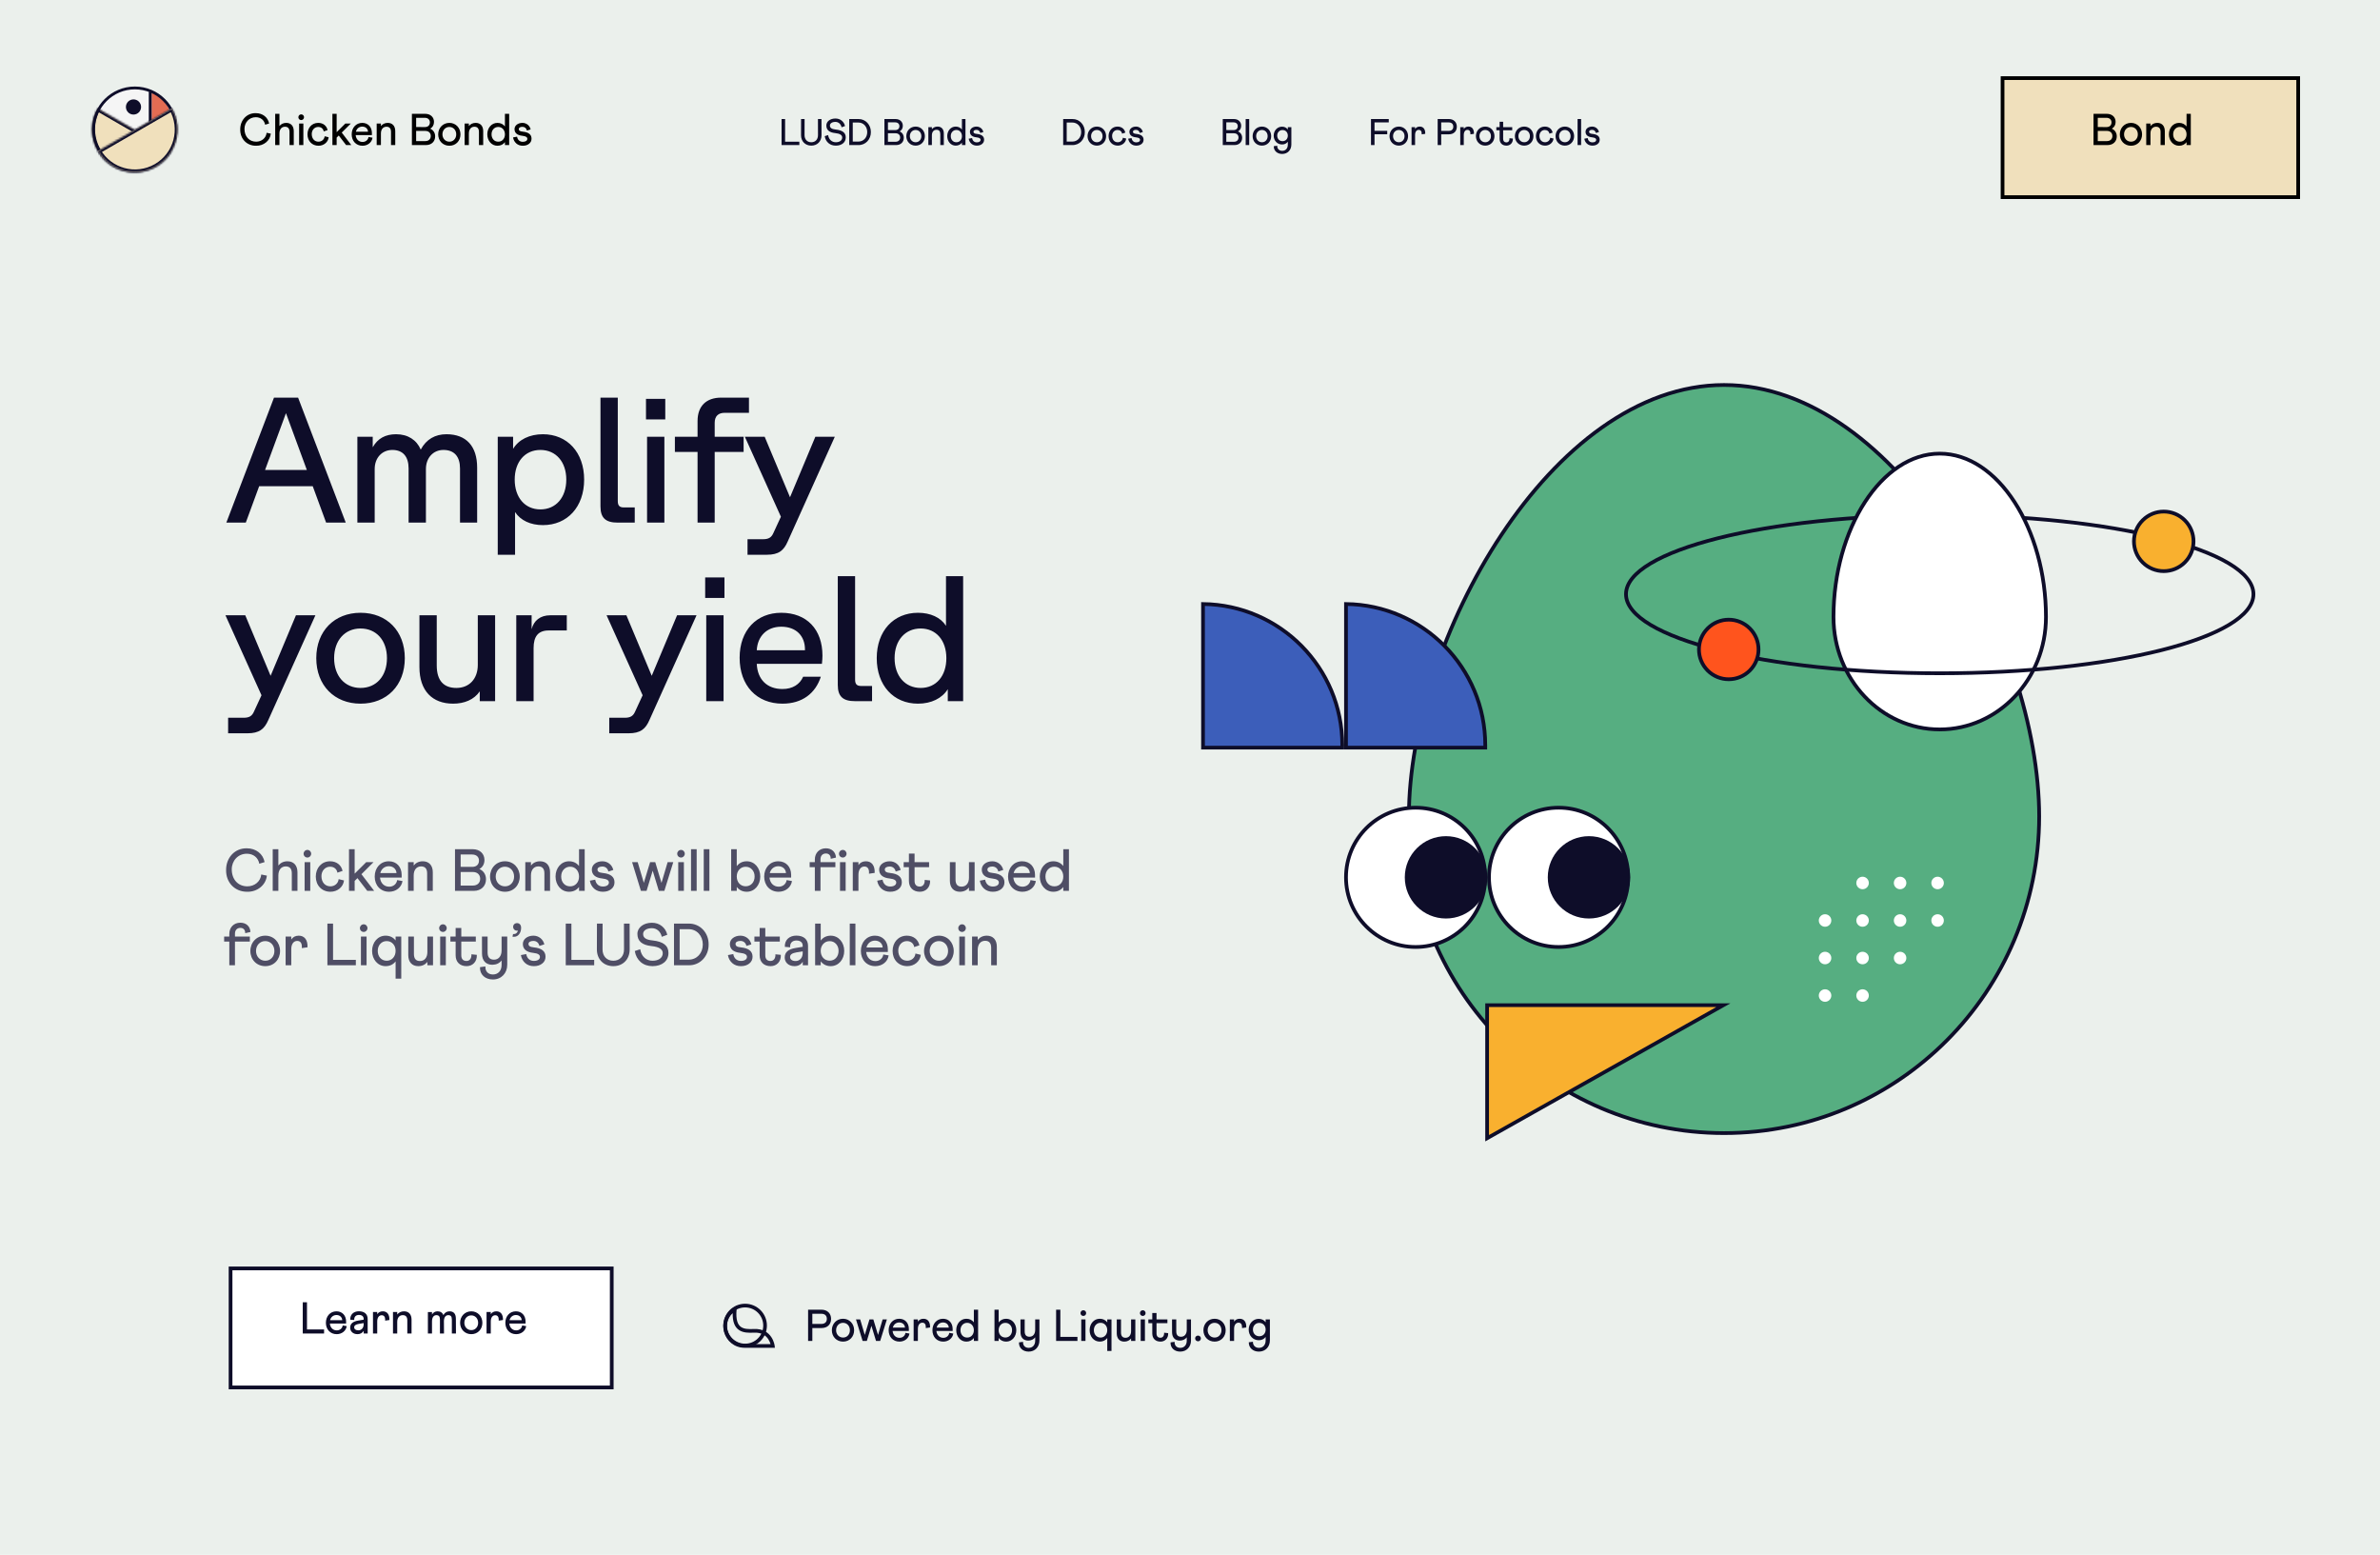 <svg width="1280" height="836" viewBox="0 0 1280 836" fill="none" xmlns="http://www.w3.org/2000/svg">
<g clip-path="url(#clip0_1603_1507)">
<rect width="1280" height="836" fill="#EBF0EC"/>
<path d="M420.34 78H429.9V76.18H422.24V64H420.34V78ZM430.805 72.7C430.805 75.94 433.025 78.3 436.325 78.3C439.625 78.3 441.825 75.94 441.825 72.7L441.805 64H439.905L439.925 72.68C439.925 74.98 438.505 76.48 436.325 76.48C434.145 76.48 432.705 74.98 432.705 72.68L432.725 64H430.825L430.805 72.7ZM443.544 73.22C443.804 74.78 444.484 76.02 445.544 76.94C446.604 77.84 447.944 78.3 449.524 78.3C452.744 78.3 454.864 76.52 454.864 73.88C454.864 71.38 453.104 70.04 449.524 69.66C447.284 69.44 446.344 68.76 446.344 67.48C446.344 66.34 447.544 65.54 449.284 65.54C450.944 65.54 452.224 66.68 452.624 68.44L454.464 67.76C454.184 66.54 453.564 65.56 452.624 64.82C451.684 64.08 450.584 63.72 449.284 63.72C446.504 63.72 444.424 65.3 444.424 67.46C444.424 69.88 445.984 71.22 449.204 71.56C451.764 71.82 452.944 72.64 452.944 73.94C452.944 75.46 451.624 76.48 449.524 76.48C447.344 76.48 445.764 75.02 445.364 72.62L443.544 73.22ZM456.727 78H461.667C465.527 78.08 468.427 74.88 468.367 71.02C468.427 67.14 465.527 63.94 461.667 64H456.727V78ZM458.627 76.12V65.88H461.647C464.407 65.88 466.407 68.08 466.407 71.02C466.407 73.96 464.407 76.12 461.647 76.12H458.627ZM475.653 78H481.953C484.493 78 486.072 76.34 486.072 74.1C486.072 72.52 485.233 71.24 483.853 70.66C484.953 70.04 485.553 68.96 485.553 67.62C485.553 65.58 484.073 64 481.593 64H475.653V78ZM477.553 69.92V65.78H481.393C482.853 65.78 483.713 66.62 483.713 67.82C483.713 69.1 482.893 69.94 481.453 69.94L477.553 69.92ZM477.553 76.22V71.66H481.673C483.193 71.66 484.113 72.6 484.113 73.94C484.113 75.28 483.193 76.22 481.653 76.22H477.553ZM492.453 68.06C489.513 68.06 487.433 70.34 487.433 73.2C487.433 76.08 489.513 78.3 492.453 78.3C495.373 78.3 497.413 76.08 497.413 73.2C497.413 70.34 495.353 68.06 492.453 68.06ZM492.433 76.48C490.653 76.48 489.333 75.06 489.333 73.2C489.333 71.3 490.653 69.88 492.433 69.88C494.233 69.88 495.513 71.3 495.513 73.2C495.513 74.14 495.213 74.94 494.633 75.56C494.053 76.18 493.333 76.48 492.433 76.48ZM499.282 78H501.182V72.8C501.182 70.94 502.142 69.78 503.662 69.78C505.022 69.78 505.702 70.56 505.702 72.14V78H507.602V71.76C507.602 69.46 506.342 68.06 504.242 68.06C502.902 68.06 501.882 68.6 501.182 69.48V68.36H499.282V78ZM513.985 68.06C511.345 68.06 509.445 70.32 509.445 73.18C509.445 76.04 511.345 78.3 513.985 78.3C515.445 78.3 516.565 77.72 517.345 76.7V78H519.245V64H517.345V69.66C516.565 68.64 515.425 68.06 513.985 68.06ZM514.365 76.48C513.465 76.48 512.745 76.18 512.185 75.56C511.625 74.94 511.345 74.14 511.345 73.18C511.345 72.22 511.625 71.44 512.185 70.82C512.765 70.2 513.485 69.88 514.365 69.88C516.105 69.88 517.345 71.3 517.345 73.18C517.345 74.14 517.065 74.94 516.505 75.56C515.945 76.18 515.225 76.48 514.365 76.48ZM520.985 74.58C521.165 75.68 521.665 76.58 522.445 77.28C523.225 77.96 524.205 78.3 525.345 78.3C526.505 78.3 527.445 78 528.165 77.42C528.905 76.84 529.265 76.06 529.265 75.12C529.265 73.3 527.965 72.26 525.385 72C523.965 71.86 523.545 71.48 523.545 70.82C523.545 70.2 524.205 69.82 525.185 69.82C526.205 69.82 526.965 70.44 527.205 71.5L528.865 70.98C528.445 69.2 526.945 68.06 525.185 68.06C523.165 68.06 521.645 69.24 521.645 70.84C521.645 72.54 522.805 73.6 525.145 73.84C526.805 74.02 527.385 74.5 527.385 75.2C527.385 76 526.625 76.54 525.345 76.54C523.925 76.54 523.005 75.62 522.785 74.24L520.985 74.58Z" fill="#0E0D29"/>
<path d="M737.34 78H739.24V72.18H746.08V70.34H739.24V65.82H746.9V64H737.34V78ZM752.325 68.06C749.385 68.06 747.305 70.34 747.305 73.2C747.305 76.08 749.385 78.3 752.325 78.3C755.245 78.3 757.285 76.08 757.285 73.2C757.285 70.34 755.225 68.06 752.325 68.06ZM752.305 76.48C750.525 76.48 749.205 75.06 749.205 73.2C749.205 71.3 750.525 69.88 752.305 69.88C754.105 69.88 755.385 71.3 755.385 73.2C755.385 74.14 755.085 74.94 754.505 75.56C753.925 76.18 753.205 76.48 752.305 76.48ZM759.153 78H761.053V72.6C761.053 70.84 761.853 69.82 763.053 69.82C764.033 69.82 764.613 70.48 764.613 71.76C764.613 71.98 764.613 72.14 764.593 72.24L766.513 71.96C766.613 69.4 765.433 68.06 763.573 68.06C762.473 68.06 761.633 68.48 761.053 69.34V68.36H759.153V78ZM773.199 78H775.099V72.22H779.199C781.899 72.22 783.499 70.56 783.499 68.1C783.499 65.74 781.879 64 779.199 64H773.199V78ZM775.099 70.38V65.82H779.119C780.719 65.82 781.599 66.68 781.599 68.1C781.599 69.52 780.719 70.38 779.119 70.38H775.099ZM785.345 78H787.245V72.6C787.245 70.84 788.045 69.82 789.245 69.82C790.225 69.82 790.805 70.48 790.805 71.76C790.805 71.98 790.805 72.14 790.785 72.24L792.705 71.96C792.805 69.4 791.625 68.06 789.765 68.06C788.665 68.06 787.825 68.48 787.245 69.34V68.36H785.345V78ZM798.789 68.06C795.849 68.06 793.769 70.34 793.769 73.2C793.769 76.08 795.849 78.3 798.789 78.3C801.709 78.3 803.749 76.08 803.749 73.2C803.749 70.34 801.689 68.06 798.789 68.06ZM798.769 76.48C796.989 76.48 795.669 75.06 795.669 73.2C795.669 71.3 796.989 69.88 798.769 69.88C800.569 69.88 801.849 71.3 801.849 73.2C801.849 74.14 801.549 74.94 800.969 75.56C800.389 76.18 799.669 76.48 798.769 76.48ZM804.758 70.04H806.518V74.64C806.518 76.9 807.918 78.3 810.218 78.3C812.218 78.3 813.758 76.8 813.638 74.5L811.818 74.32C811.898 75.68 811.258 76.56 810.158 76.56C809.058 76.56 808.418 75.9 808.418 74.68V70.04H813.298V68.36H808.418V65.48H806.518V68.36H804.758V70.04ZM819.746 68.06C816.806 68.06 814.726 70.34 814.726 73.2C814.726 76.08 816.806 78.3 819.746 78.3C822.666 78.3 824.706 76.08 824.706 73.2C824.706 70.34 822.646 68.06 819.746 68.06ZM819.726 76.48C817.946 76.48 816.626 75.06 816.626 73.2C816.626 71.3 817.946 69.88 819.726 69.88C821.526 69.88 822.806 71.3 822.806 73.2C822.806 74.14 822.506 74.94 821.926 75.56C821.346 76.18 820.626 76.48 819.726 76.48ZM830.835 68.06C827.975 68.06 826.035 70.28 826.035 73.2C826.035 76.14 828.035 78.3 830.975 78.3C833.335 78.3 835.275 76.7 835.515 74.5L833.715 74.06C833.575 75.5 832.395 76.48 830.935 76.48C829.155 76.48 827.935 75.1 827.935 73.04C827.935 71.3 829.135 69.88 830.835 69.88C832.175 69.88 833.115 70.68 833.295 71.88L835.035 71.3C834.615 69.32 833.015 68.06 830.835 68.06ZM841.621 68.06C838.681 68.06 836.601 70.34 836.601 73.2C836.601 76.08 838.681 78.3 841.621 78.3C844.541 78.3 846.581 76.08 846.581 73.2C846.581 70.34 844.521 68.06 841.621 68.06ZM841.601 76.48C839.821 76.48 838.501 75.06 838.501 73.2C838.501 71.3 839.821 69.88 841.601 69.88C843.401 69.88 844.681 71.3 844.681 73.2C844.681 74.14 844.381 74.94 843.801 75.56C843.221 76.18 842.501 76.48 841.601 76.48ZM848.45 78H850.35V64H848.45V78ZM852.067 74.58C852.247 75.68 852.747 76.58 853.527 77.28C854.307 77.96 855.287 78.3 856.427 78.3C857.587 78.3 858.527 78 859.247 77.42C859.987 76.84 860.347 76.06 860.347 75.12C860.347 73.3 859.047 72.26 856.467 72C855.047 71.86 854.627 71.48 854.627 70.82C854.627 70.2 855.287 69.82 856.267 69.82C857.287 69.82 858.047 70.44 858.287 71.5L859.947 70.98C859.527 69.2 858.027 68.06 856.267 68.06C854.247 68.06 852.727 69.24 852.727 70.84C852.727 72.54 853.887 73.6 856.227 73.84C857.887 74.02 858.467 74.5 858.467 75.2C858.467 76 857.707 76.54 856.427 76.54C855.007 76.54 854.087 75.62 853.867 74.24L852.067 74.58Z" fill="#0E0D29"/>
<path d="M571.791 78H576.731C580.591 78.08 583.491 74.88 583.431 71.02C583.491 67.14 580.591 63.94 576.731 64H571.791V78ZM573.691 76.12V65.88H576.711C579.471 65.88 581.471 68.08 581.471 71.02C581.471 73.96 579.471 76.12 576.711 76.12H573.691ZM589.92 68.06C586.98 68.06 584.9 70.34 584.9 73.2C584.9 76.08 586.98 78.3 589.92 78.3C592.84 78.3 594.88 76.08 594.88 73.2C594.88 70.34 592.82 68.06 589.92 68.06ZM589.9 76.48C588.12 76.48 586.8 75.06 586.8 73.2C586.8 71.3 588.12 69.88 589.9 69.88C591.7 69.88 592.98 71.3 592.98 73.2C592.98 74.14 592.68 74.94 592.1 75.56C591.52 76.18 590.8 76.48 589.9 76.48ZM601.009 68.06C598.149 68.06 596.209 70.28 596.209 73.2C596.209 76.14 598.209 78.3 601.149 78.3C603.509 78.3 605.449 76.7 605.689 74.5L603.889 74.06C603.749 75.5 602.569 76.48 601.109 76.48C599.329 76.48 598.109 75.1 598.109 73.04C598.109 71.3 599.309 69.88 601.009 69.88C602.349 69.88 603.289 70.68 603.469 71.88L605.209 71.3C604.789 69.32 603.189 68.06 601.009 68.06ZM606.753 74.58C606.933 75.68 607.433 76.58 608.213 77.28C608.993 77.96 609.973 78.3 611.113 78.3C612.273 78.3 613.213 78 613.933 77.42C614.673 76.84 615.033 76.06 615.033 75.12C615.033 73.3 613.733 72.26 611.153 72C609.733 71.86 609.313 71.48 609.313 70.82C609.313 70.2 609.973 69.82 610.953 69.82C611.973 69.82 612.733 70.44 612.973 71.5L614.633 70.98C614.213 69.2 612.713 68.06 610.953 68.06C608.933 68.06 607.413 69.24 607.413 70.84C607.413 72.54 608.573 73.6 610.913 73.84C612.573 74.02 613.153 74.5 613.153 75.2C613.153 76 612.393 76.54 611.113 76.54C609.693 76.54 608.773 75.62 608.553 74.24L606.753 74.58Z" fill="#0E0D29"/>
<path d="M657.623 78H663.923C666.463 78 668.043 76.34 668.043 74.1C668.043 72.52 667.203 71.24 665.823 70.66C666.923 70.04 667.523 68.96 667.523 67.62C667.523 65.58 666.043 64 663.563 64H657.623V78ZM659.523 69.92V65.78H663.363C664.823 65.78 665.683 66.62 665.683 67.82C665.683 69.1 664.863 69.94 663.423 69.94L659.523 69.92ZM659.523 76.22V71.66H663.643C665.163 71.66 666.083 72.6 666.083 73.94C666.083 75.28 665.163 76.22 663.623 76.22H659.523ZM669.944 78H671.844V64H669.944V78ZM678.701 68.06C675.761 68.06 673.681 70.34 673.681 73.2C673.681 76.08 675.761 78.3 678.701 78.3C681.621 78.3 683.661 76.08 683.661 73.2C683.661 70.34 681.601 68.06 678.701 68.06ZM678.681 76.48C676.901 76.48 675.581 75.06 675.581 73.2C675.581 71.3 676.901 69.88 678.681 69.88C680.481 69.88 681.761 71.3 681.761 73.2C681.761 74.14 681.461 74.94 680.881 75.56C680.301 76.18 679.581 76.48 678.681 76.48ZM689.53 68.1C686.91 68.1 685.01 70.28 685.01 72.92C685.01 75.58 686.91 77.68 689.53 77.68C690.83 77.68 691.87 77.18 692.61 76.2V77.76C692.61 79.82 691.41 81.1 689.59 81.1C687.93 81.1 686.85 79.96 686.91 78.36L685.05 78.6C685.01 81.12 686.95 82.78 689.57 82.78C692.51 82.78 694.51 80.66 694.51 77.7V68.36H692.61V69.62C691.85 68.62 690.83 68.12 689.53 68.1ZM689.77 75.9C688.09 75.9 686.91 74.66 686.91 72.92C686.91 72.06 687.17 71.34 687.71 70.78C688.25 70.2 688.93 69.92 689.77 69.92C691.45 69.92 692.61 71.18 692.61 72.92C692.61 74.66 691.45 75.9 689.77 75.9Z" fill="#0E0D29"/>
<path d="M137.552 60.84C132.632 60.744 129.128 64.728 129.2 69.648C129.128 74.616 132.704 78.432 137.792 78.36C141.848 78.432 145.28 75.6 145.64 71.856L143.384 71.4C143.096 74.232 140.696 76.176 137.768 76.176C134 76.176 131.48 73.368 131.48 69.312C131.48 65.88 133.976 63.024 137.552 63.024C140.24 63.024 142.136 64.632 142.592 67.056L144.728 66.408C144.104 63.096 141.296 60.84 137.552 60.84ZM148.003 78H150.283V71.76C150.283 69.528 151.435 68.136 153.259 68.136C154.891 68.136 155.707 69.072 155.707 70.968V78H157.987V70.512C157.987 67.752 156.475 66.072 153.955 66.072C152.347 66.072 151.123 66.72 150.283 67.776V61.2H148.003V78ZM160.87 78H163.15V66.432H160.87V78ZM161.998 61.488C161.134 61.488 160.462 62.184 160.462 63.024C160.462 63.888 161.134 64.56 161.998 64.56C162.838 64.56 163.51 63.888 163.51 63.024C163.51 62.184 162.838 61.488 161.998 61.488ZM171.138 66.072C167.706 66.072 165.378 68.736 165.378 72.24C165.378 75.768 167.778 78.36 171.306 78.36C174.138 78.36 176.466 76.44 176.754 73.8L174.594 73.272C174.426 75 173.01 76.176 171.258 76.176C169.122 76.176 167.658 74.52 167.658 72.048C167.658 69.96 169.098 68.256 171.138 68.256C172.746 68.256 173.874 69.216 174.09 70.656L176.178 69.96C175.674 67.584 173.754 66.072 171.138 66.072ZM178.776 78H181.056V73.992L182.184 72.864L186.144 78H188.928L183.792 71.28L188.664 66.432H185.712L181.056 71.064V61.2H178.776V78ZM194.832 66.072C191.448 66.072 189.144 68.736 189.144 72.24C189.144 75.768 191.472 78.36 194.952 78.36C197.712 78.36 199.968 76.608 200.352 74.04L198.192 73.656C197.976 75.264 196.632 76.32 195 76.32C192.96 76.32 191.496 74.88 191.28 72.648H200.016V71.544C200.016 68.352 197.976 66.072 194.832 66.072ZM191.4 70.824C191.808 69.168 193.128 68.064 194.832 68.064C196.656 68.064 197.856 69.264 197.928 70.824H191.4ZM202.588 78H204.868V71.76C204.868 69.528 206.02 68.136 207.844 68.136C209.476 68.136 210.292 69.072 210.292 70.968V78H212.572V70.512C212.572 67.752 211.06 66.072 208.54 66.072C206.932 66.072 205.708 66.72 204.868 67.776V66.432H202.588V78ZM221.53 78H229.09C232.138 78 234.034 76.008 234.034 73.32C234.034 71.424 233.026 69.888 231.37 69.192C232.69 68.448 233.41 67.152 233.41 65.544C233.41 63.096 231.634 61.2 228.658 61.2H221.53V78ZM223.81 68.304V63.336H228.418C230.17 63.336 231.202 64.344 231.202 65.784C231.202 67.32 230.218 68.328 228.49 68.328L223.81 68.304ZM223.81 75.864V70.392H228.754C230.578 70.392 231.682 71.52 231.682 73.128C231.682 74.736 230.578 75.864 228.73 75.864H223.81ZM241.691 66.072C238.163 66.072 235.667 68.808 235.667 72.24C235.667 75.696 238.163 78.36 241.691 78.36C245.195 78.36 247.643 75.696 247.643 72.24C247.643 68.808 245.171 66.072 241.691 66.072ZM241.667 76.176C239.531 76.176 237.947 74.472 237.947 72.24C237.947 69.96 239.531 68.256 241.667 68.256C243.827 68.256 245.363 69.96 245.363 72.24C245.363 73.368 245.003 74.328 244.307 75.072C243.611 75.816 242.747 76.176 241.667 76.176ZM249.885 78H252.165V71.76C252.165 69.528 253.317 68.136 255.141 68.136C256.773 68.136 257.589 69.072 257.589 70.968V78H259.869V70.512C259.869 67.752 258.357 66.072 255.837 66.072C254.229 66.072 253.005 66.72 252.165 67.776V66.432H249.885V78ZM267.529 66.072C264.361 66.072 262.081 68.784 262.081 72.216C262.081 75.648 264.361 78.36 267.529 78.36C269.281 78.36 270.625 77.664 271.561 76.44V78H273.841V61.2H271.561V67.992C270.625 66.768 269.257 66.072 267.529 66.072ZM267.985 76.176C266.905 76.176 266.041 75.816 265.369 75.072C264.697 74.328 264.361 73.368 264.361 72.216C264.361 71.064 264.697 70.128 265.369 69.384C266.065 68.64 266.929 68.256 267.985 68.256C270.073 68.256 271.561 69.96 271.561 72.216C271.561 73.368 271.225 74.328 270.553 75.072C269.881 75.816 269.017 76.176 267.985 76.176ZM275.929 73.896C276.145 75.216 276.745 76.296 277.681 77.136C278.617 77.952 279.793 78.36 281.161 78.36C282.553 78.36 283.681 78 284.545 77.304C285.433 76.608 285.865 75.672 285.865 74.544C285.865 72.36 284.305 71.112 281.209 70.8C279.505 70.632 279.001 70.176 279.001 69.384C279.001 68.64 279.793 68.184 280.969 68.184C282.193 68.184 283.105 68.928 283.393 70.2L285.385 69.576C284.881 67.44 283.081 66.072 280.969 66.072C278.545 66.072 276.721 67.488 276.721 69.408C276.721 71.448 278.113 72.72 280.921 73.008C282.913 73.224 283.609 73.8 283.609 74.64C283.609 75.6 282.697 76.248 281.161 76.248C279.457 76.248 278.353 75.144 278.089 73.488L275.929 73.896Z" fill="black"/>
<circle cx="72.527" cy="69.47" r="22.946" fill="#F5F5F5"/>
<mask id="path-7-inside-1_1603_1507" fill="white">
<path fill-rule="evenodd" clip-rule="evenodd" d="M52.473 58.226C52.473 58.226 52.473 58.226 52.473 58.226C46.136 69.201 49.897 83.234 60.871 89.571C71.847 95.907 85.88 92.147 92.217 81.172C92.217 81.172 92.217 81.172 92.217 81.172L52.473 58.226Z"/>
</mask>
<path fill-rule="evenodd" clip-rule="evenodd" d="M52.473 58.226C52.473 58.226 52.473 58.226 52.473 58.226C46.136 69.201 49.897 83.234 60.871 89.571C71.847 95.907 85.88 92.147 92.217 81.172C92.217 81.172 92.217 81.172 92.217 81.172L52.473 58.226Z" fill="#F0E0BC"/>
<path d="M52.473 58.226L53.237 56.901L51.913 56.136L51.148 57.461L52.473 58.226ZM92.217 81.172L93.541 81.937L94.306 80.612L92.981 79.847L92.217 81.172ZM53.797 58.99C53.797 58.99 53.797 58.99 53.797 58.99C53.797 58.99 53.797 58.99 53.797 58.99L51.148 57.461C51.148 57.461 51.148 57.461 51.148 57.461C51.148 57.461 51.148 57.461 51.148 57.461L53.797 58.99ZM61.636 88.246C51.393 82.332 47.883 69.234 53.797 58.99L51.148 57.461C44.389 69.167 48.4 84.137 60.107 90.895L61.636 88.246ZM90.892 80.407C84.978 90.65 71.88 94.16 61.636 88.246L60.107 90.895C71.813 97.654 86.782 93.643 93.541 81.937L90.892 80.407ZM90.892 80.407C90.892 80.407 90.892 80.407 90.892 80.407C90.892 80.407 90.892 80.407 90.892 80.407L93.541 81.937C93.541 81.937 93.541 81.937 93.541 81.937C93.541 81.937 93.541 81.937 93.541 81.937L90.892 80.407ZM92.981 79.847L53.237 56.901L51.708 59.55L91.452 82.497L92.981 79.847Z" fill="#0E0D29" mask="url(#path-7-inside-1_1603_1507)"/>
<path fill-rule="evenodd" clip-rule="evenodd" d="M81.552 68.739L93.28 68.739C93.28 60.141 88.551 52.647 81.552 48.717L81.552 68.739Z" fill="#E36C53"/>
<circle cx="71.796" cy="57.521" r="4.079" fill="#0E0D29"/>
<circle cx="72.527" cy="69.47" r="22.181" stroke="#0E0D29" stroke-width="1.53"/>
<rect x="80.022" y="49.362" width="1.53" height="19.377" fill="#0E0D29"/>
<mask id="path-13-inside-2_1603_1507" fill="white">
<path fill-rule="evenodd" clip-rule="evenodd" d="M52.696 81.171C52.696 81.171 52.696 81.171 52.696 81.171C59.033 92.146 73.066 95.906 84.041 89.57C95.016 83.234 98.777 69.2 92.44 58.225C92.44 58.225 92.44 58.225 92.44 58.225L52.696 81.171Z"/>
</mask>
<path fill-rule="evenodd" clip-rule="evenodd" d="M52.696 81.171C52.696 81.171 52.696 81.171 52.696 81.171C59.033 92.146 73.066 95.906 84.041 89.57C95.016 83.234 98.777 69.2 92.44 58.225C92.44 58.225 92.44 58.225 92.44 58.225L52.696 81.171Z" fill="#F0E0BC"/>
<path d="M52.696 81.171L51.931 79.846L50.607 80.611L51.371 81.936L52.696 81.171ZM92.44 58.225L93.765 57.46L93 56.135L91.675 56.9L92.44 58.225ZM54.021 80.406C54.021 80.406 54.021 80.406 54.021 80.406C54.021 80.406 54.021 80.406 54.021 80.406L51.371 81.936C51.371 81.936 51.371 81.936 51.371 81.936C51.371 81.936 51.371 81.936 51.372 81.936L54.021 80.406ZM83.277 88.245C73.033 94.159 59.935 90.65 54.021 80.406L51.372 81.936C58.13 93.643 73.1 97.654 84.806 90.895L83.277 88.245ZM91.115 58.99C97.029 69.233 93.52 82.331 83.277 88.245L84.806 90.895C96.513 84.136 100.524 69.167 93.765 57.46L91.115 58.99ZM91.115 58.99C91.115 58.99 91.115 58.99 91.115 58.99C91.115 58.99 91.115 58.99 91.115 58.99L93.765 57.46C93.765 57.46 93.765 57.46 93.765 57.46C93.765 57.46 93.765 57.46 93.765 57.46L91.115 58.99ZM91.675 56.9L51.931 79.846L53.461 82.496L93.205 59.55L91.675 56.9Z" fill="#0E0D29" mask="url(#path-13-inside-2_1603_1507)"/>
<g filter="url(#filter0_d_1603_1507)">
<rect x="1073" y="38" width="159" height="64" fill="#F0E0BC"/>
<rect x="1073" y="38" width="159" height="64" stroke="black" stroke-width="2"/>
</g>
<path d="M1125.93 78H1133.49C1136.54 78 1138.43 76.008 1138.43 73.32C1138.43 71.424 1137.42 69.888 1135.77 69.192C1137.09 68.448 1137.81 67.152 1137.81 65.544C1137.81 63.096 1136.03 61.2 1133.06 61.2H1125.93V78ZM1128.21 68.304V63.336H1132.82C1134.57 63.336 1135.6 64.344 1135.6 65.784C1135.6 67.32 1134.62 68.328 1132.89 68.328L1128.21 68.304ZM1128.21 75.864V70.392H1133.15C1134.98 70.392 1136.08 71.52 1136.08 73.128C1136.08 74.736 1134.98 75.864 1133.13 75.864H1128.21ZM1146.09 66.072C1142.56 66.072 1140.07 68.808 1140.07 72.24C1140.07 75.696 1142.56 78.36 1146.09 78.36C1149.59 78.36 1152.04 75.696 1152.04 72.24C1152.04 68.808 1149.57 66.072 1146.09 66.072ZM1146.07 76.176C1143.93 76.176 1142.35 74.472 1142.35 72.24C1142.35 69.96 1143.93 68.256 1146.07 68.256C1148.23 68.256 1149.76 69.96 1149.76 72.24C1149.76 73.368 1149.4 74.328 1148.71 75.072C1148.01 75.816 1147.15 76.176 1146.07 76.176ZM1154.28 78H1156.56V71.76C1156.56 69.528 1157.72 68.136 1159.54 68.136C1161.17 68.136 1161.99 69.072 1161.99 70.968V78H1164.27V70.512C1164.27 67.752 1162.76 66.072 1160.24 66.072C1158.63 66.072 1157.4 66.72 1156.56 67.776V66.432H1154.28V78ZM1171.93 66.072C1168.76 66.072 1166.48 68.784 1166.48 72.216C1166.48 75.648 1168.76 78.36 1171.93 78.36C1173.68 78.36 1175.02 77.664 1175.96 76.44V78H1178.24V61.2H1175.96V67.992C1175.02 66.768 1173.66 66.072 1171.93 66.072ZM1172.38 76.176C1171.3 76.176 1170.44 75.816 1169.77 75.072C1169.1 74.328 1168.76 73.368 1168.76 72.216C1168.76 71.064 1169.1 70.128 1169.77 69.384C1170.46 68.64 1171.33 68.256 1172.38 68.256C1174.47 68.256 1175.96 69.96 1175.96 72.216C1175.96 73.368 1175.62 74.328 1174.95 75.072C1174.28 75.816 1173.42 76.176 1172.38 76.176Z" fill="black"/>
<path d="M1096.7 438.98C1096.7 533.018 1020.81 609.243 927.213 609.243C833.613 609.243 757.728 533.018 757.728 438.98C757.728 391.916 776.732 333.86 807.494 287.574C838.277 241.256 880.635 207 927.213 207C973.79 207 1016.15 241.256 1046.93 287.574C1077.69 333.86 1096.7 391.916 1096.7 438.98Z" fill="#56AE81" stroke="#0E0D29" stroke-width="2"/>
<path d="M1211.94 319.474C1211.94 295.982 1136.4 276.938 1043.21 276.938C950.027 276.938 874.485 295.982 874.485 319.474" stroke="#0E0D29" stroke-width="2"/>
<circle cx="1163.69" cy="291.075" r="16.015" transform="rotate(-45 1163.69 291.075)" fill="#F9B02F" stroke="#0E0D29" stroke-width="2"/>
<path d="M1100.35 331.719C1100.35 365.177 1074.71 392.204 1043.21 392.204C1011.71 392.204 986.08 365.177 986.08 331.719C986.08 308.08 992.543 286.071 1002.95 270C1013.36 253.915 1027.62 243.909 1043.21 243.909C1058.81 243.909 1073.07 253.915 1083.48 270C1093.88 286.071 1100.35 308.08 1100.35 331.719Z" fill="white" stroke="#0E0D29" stroke-width="2"/>
<path d="M1211.94 319.474C1211.94 342.966 1136.4 362.01 1043.21 362.01C950.027 362.01 874.485 342.966 874.485 319.474" stroke="#0E0D29" stroke-width="2"/>
<circle cx="929.741" cy="349.208" r="16.015" transform="rotate(-45 929.741 349.208)" fill="#FF541D" stroke="#0E0D29" stroke-width="2"/>
<circle cx="981.544" cy="494.933" r="3.363" transform="rotate(90 981.544 494.933)" fill="white"/>
<circle cx="1001.72" cy="494.933" r="3.363" transform="rotate(90 1001.72 494.933)" fill="white"/>
<circle cx="981.544" cy="515.11" r="3.363" transform="rotate(90 981.544 515.11)" fill="white"/>
<circle cx="1001.72" cy="515.11" r="3.363" transform="rotate(90 1001.72 515.11)" fill="white"/>
<circle cx="1021.9" cy="515.11" r="3.363" transform="rotate(90 1021.9 515.11)" fill="white"/>
<circle cx="981.544" cy="535.285" r="3.363" transform="rotate(90 981.544 535.285)" fill="white"/>
<circle cx="1001.72" cy="535.285" r="3.363" transform="rotate(90 1001.72 535.285)" fill="white"/>
<circle cx="1001.72" cy="474.757" r="3.363" transform="rotate(90 1001.72 474.757)" fill="white"/>
<circle cx="1021.9" cy="474.757" r="3.363" transform="rotate(90 1021.9 474.757)" fill="white"/>
<circle cx="1021.9" cy="494.933" r="3.363" transform="rotate(90 1021.9 494.933)" fill="white"/>
<circle cx="1042.07" cy="474.757" r="3.363" transform="rotate(90 1042.07 474.757)" fill="white"/>
<circle cx="1042.07" cy="494.933" r="3.363" transform="rotate(90 1042.07 494.933)" fill="white"/>
<path d="M799.795 612V540.47H926.849L799.795 612Z" fill="#F9B02F" stroke="#0E0D29" stroke-width="2"/>
<path d="M723.898 324.764V401.986H798.796V400.656C798.796 359.072 765.354 325.3 723.898 324.764Z" fill="#3C5EBA" stroke="#0E0D29" stroke-width="2"/>
<path d="M647 324.764V401.986H721.898V400.656C721.898 359.072 688.457 325.3 647 324.764Z" fill="#3C5EBA" stroke="#0E0D29" stroke-width="2"/>
<circle cx="761.347" cy="471.729" r="37.449" fill="white" stroke="#0E0D29" stroke-width="2"/>
<circle cx="777.659" cy="471.728" r="22.137" fill="#0E0D29"/>
<circle cx="838.245" cy="471.729" r="37.449" fill="white" stroke="#0E0D29" stroke-width="2"/>
<circle cx="854.556" cy="471.728" r="22.137" fill="#0E0D29"/>
<path d="M132.736 456.12C126.176 455.992 121.504 461.304 121.6 467.864C121.504 474.488 126.272 479.576 133.056 479.48C138.464 479.576 143.04 475.8 143.52 470.808L140.512 470.2C140.128 473.976 136.928 476.568 133.024 476.568C128 476.568 124.64 472.824 124.64 467.416C124.64 462.84 127.968 459.032 132.736 459.032C136.32 459.032 138.848 461.176 139.456 464.408L142.304 463.544C141.472 459.128 137.728 456.12 132.736 456.12ZM146.67 479H149.71V470.68C149.71 467.704 151.246 465.848 153.678 465.848C155.854 465.848 156.942 467.096 156.942 469.624V479H159.982V469.016C159.982 465.336 157.966 463.096 154.606 463.096C152.462 463.096 150.83 463.96 149.71 465.368V456.6H146.67V479ZM163.826 479H166.866V463.576H163.826V479ZM165.33 456.984C164.178 456.984 163.282 457.912 163.282 459.032C163.282 460.184 164.178 461.08 165.33 461.08C166.45 461.08 167.346 460.184 167.346 459.032C167.346 457.912 166.45 456.984 165.33 456.984ZM177.517 463.096C172.941 463.096 169.837 466.648 169.837 471.32C169.837 476.024 173.037 479.48 177.741 479.48C181.517 479.48 184.621 476.92 185.005 473.4L182.125 472.696C181.901 475 180.013 476.568 177.677 476.568C174.829 476.568 172.877 474.36 172.877 471.064C172.877 468.28 174.797 466.008 177.517 466.008C179.661 466.008 181.165 467.288 181.453 469.208L184.237 468.28C183.565 465.112 181.005 463.096 177.517 463.096ZM187.701 479H190.741V473.656L192.245 472.152L197.525 479H201.237L194.389 470.04L200.885 463.576H196.949L190.741 469.752V456.6H187.701V479ZM209.109 463.096C204.597 463.096 201.525 466.648 201.525 471.32C201.525 476.024 204.629 479.48 209.269 479.48C212.949 479.48 215.957 477.144 216.469 473.72L213.589 473.208C213.301 475.352 211.509 476.76 209.333 476.76C206.613 476.76 204.661 474.84 204.373 471.864H216.021V470.392C216.021 466.136 213.301 463.096 209.109 463.096ZM204.533 469.432C205.077 467.224 206.837 465.752 209.109 465.752C211.541 465.752 213.141 467.352 213.237 469.432H204.533ZM219.451 479H222.491V470.68C222.491 467.704 224.027 465.848 226.459 465.848C228.635 465.848 229.723 467.096 229.723 469.624V479H232.763V469.016C232.763 465.336 230.747 463.096 227.387 463.096C225.243 463.096 223.611 463.96 222.491 465.368V463.576H219.451V479ZM244.707 479H254.787C258.851 479 261.378 476.344 261.378 472.76C261.378 470.232 260.035 468.184 257.827 467.256C259.587 466.264 260.547 464.536 260.547 462.392C260.547 459.128 258.179 456.6 254.211 456.6H244.707V479ZM247.747 466.072V459.448H253.891C256.227 459.448 257.603 460.792 257.603 462.712C257.603 464.76 256.291 466.104 253.987 466.104L247.747 466.072ZM247.747 476.152V468.856H254.339C256.771 468.856 258.243 470.36 258.243 472.504C258.243 474.648 256.771 476.152 254.307 476.152H247.747ZM271.588 463.096C266.884 463.096 263.556 466.744 263.556 471.32C263.556 475.928 266.884 479.48 271.588 479.48C276.26 479.48 279.524 475.928 279.524 471.32C279.524 466.744 276.228 463.096 271.588 463.096ZM271.556 476.568C268.708 476.568 266.596 474.296 266.596 471.32C266.596 468.28 268.708 466.008 271.556 466.008C274.436 466.008 276.484 468.28 276.484 471.32C276.484 472.824 276.004 474.104 275.076 475.096C274.148 476.088 272.996 476.568 271.556 476.568ZM282.514 479H285.554V470.68C285.554 467.704 287.09 465.848 289.522 465.848C291.698 465.848 292.786 467.096 292.786 469.624V479H295.826V469.016C295.826 465.336 293.81 463.096 290.45 463.096C288.306 463.096 286.674 463.96 285.554 465.368V463.576H282.514V479ZM306.039 463.096C301.815 463.096 298.775 466.712 298.775 471.288C298.775 475.864 301.815 479.48 306.039 479.48C308.375 479.48 310.167 478.552 311.415 476.92V479H314.455V456.6H311.415V465.656C310.167 464.024 308.343 463.096 306.039 463.096ZM306.647 476.568C305.207 476.568 304.055 476.088 303.159 475.096C302.263 474.104 301.815 472.824 301.815 471.288C301.815 469.752 302.263 468.504 303.159 467.512C304.087 466.52 305.239 466.008 306.647 466.008C309.431 466.008 311.415 468.28 311.415 471.288C311.415 472.824 310.967 474.104 310.071 475.096C309.175 476.088 308.023 476.568 306.647 476.568ZM317.239 473.528C317.527 475.288 318.327 476.728 319.575 477.848C320.823 478.936 322.391 479.48 324.215 479.48C326.071 479.48 327.575 479 328.727 478.072C329.911 477.144 330.487 475.896 330.487 474.392C330.487 471.48 328.407 469.816 324.279 469.4C322.007 469.176 321.335 468.568 321.335 467.512C321.335 466.52 322.391 465.912 323.959 465.912C325.591 465.912 326.807 466.904 327.191 468.6L329.847 467.768C329.175 464.92 326.775 463.096 323.959 463.096C320.727 463.096 318.295 464.984 318.295 467.544C318.295 470.264 320.151 471.96 323.895 472.344C326.551 472.632 327.479 473.4 327.479 474.52C327.479 475.8 326.263 476.664 324.215 476.664C321.943 476.664 320.471 475.192 320.119 472.984L317.239 473.528ZM339.955 463.576L344.691 479H347.731L351.027 468.152L354.323 479H357.299L362.099 463.576H359.059L355.763 474.712L352.403 463.576H349.619L346.259 474.68L342.963 463.576H339.955ZM364.764 479H367.804V463.576H364.764V479ZM366.268 456.984C365.116 456.984 364.22 457.912 364.22 459.032C364.22 460.184 365.116 461.08 366.268 461.08C367.388 461.08 368.284 460.184 368.284 459.032C368.284 457.912 367.388 456.984 366.268 456.984ZM371.639 479H374.679V456.6H371.639V479ZM378.483 479H381.523V456.6H378.483V479ZM393.233 479H396.241V476.888C397.489 478.52 399.312 479.48 401.617 479.48C405.841 479.48 408.881 475.864 408.881 471.288C408.881 466.712 405.841 463.096 401.617 463.096C399.281 463.096 397.489 464.056 396.241 465.72V456.6H393.233V479ZM401.041 476.536C398.225 476.536 396.241 474.36 396.241 471.288C396.241 469.784 396.689 468.536 397.585 467.544C398.481 466.552 399.633 466.04 401.041 466.04C402.449 466.04 403.601 466.552 404.497 467.544C405.393 468.536 405.841 469.784 405.841 471.288C405.841 474.36 403.857 476.536 401.041 476.536ZM418.578 463.096C414.066 463.096 410.993 466.648 410.993 471.32C410.993 476.024 414.098 479.48 418.738 479.48C422.418 479.48 425.426 477.144 425.938 473.72L423.058 473.208C422.77 475.352 420.978 476.76 418.802 476.76C416.082 476.76 414.13 474.84 413.842 471.864H425.49V470.392C425.49 466.136 422.77 463.096 418.578 463.096ZM414.002 469.432C414.546 467.224 416.306 465.752 418.578 465.752C421.01 465.752 422.61 467.352 422.706 469.432H414.002ZM435.45 466.264H438.234V479H441.274V466.264H449.274V463.576H441.274V462.008C441.274 460.088 442.426 458.904 444.186 458.904C445.818 458.904 446.81 459.96 446.778 461.752L449.594 461.112C449.466 458.136 447.354 456.12 444.186 456.12C440.602 456.12 438.234 458.648 438.234 462.136V463.576H435.45V466.264ZM451.764 479H454.804V463.576H451.764V479ZM453.268 456.984C452.116 456.984 451.22 457.912 451.22 459.032C451.22 460.184 452.116 461.08 453.268 461.08C454.388 461.08 455.284 460.184 455.284 459.032C455.284 457.912 454.388 456.984 453.268 456.984ZM458.639 479H461.679V470.36C461.679 467.544 462.959 465.912 464.879 465.912C466.447 465.912 467.375 466.968 467.375 469.016C467.375 469.368 467.375 469.624 467.343 469.784L470.415 469.336C470.575 465.24 468.687 463.096 465.711 463.096C463.951 463.096 462.607 463.768 461.679 465.144V463.576H458.639V479ZM471.77 473.528C472.058 475.288 472.858 476.728 474.106 477.848C475.354 478.936 476.922 479.48 478.746 479.48C480.602 479.48 482.106 479 483.258 478.072C484.442 477.144 485.018 475.896 485.018 474.392C485.018 471.48 482.938 469.816 478.81 469.4C476.538 469.176 475.866 468.568 475.866 467.512C475.866 466.52 476.922 465.912 478.49 465.912C480.122 465.912 481.338 466.904 481.722 468.6L484.378 467.768C483.706 464.92 481.306 463.096 478.49 463.096C475.258 463.096 472.826 464.984 472.826 467.544C472.826 470.264 474.682 471.96 478.426 472.344C481.082 472.632 482.01 473.4 482.01 474.52C482.01 475.8 480.794 476.664 478.746 476.664C476.474 476.664 475.002 475.192 474.65 472.984L471.77 473.528ZM486.013 466.264H488.829V473.624C488.829 477.24 491.069 479.48 494.749 479.48C497.949 479.48 500.413 477.08 500.221 473.4L497.309 473.112C497.437 475.288 496.413 476.696 494.653 476.696C492.893 476.696 491.869 475.64 491.869 473.688V466.264H499.677V463.576H491.869V458.968H488.829V463.576H486.013V466.264ZM524.169 463.576H521.129V471.896C521.129 474.872 519.593 476.728 517.161 476.728C514.985 476.728 513.897 475.48 513.897 472.952V463.576H510.857V473.56C510.857 477.24 512.873 479.48 516.233 479.48C518.377 479.48 520.009 478.616 521.129 477.208V479H524.169V463.576ZM526.958 473.528C527.246 475.288 528.046 476.728 529.294 477.848C530.542 478.936 532.11 479.48 533.934 479.48C535.79 479.48 537.294 479 538.446 478.072C539.63 477.144 540.206 475.896 540.206 474.392C540.206 471.48 538.126 469.816 533.998 469.4C531.726 469.176 531.054 468.568 531.054 467.512C531.054 466.52 532.11 465.912 533.678 465.912C535.31 465.912 536.526 466.904 536.91 468.6L539.566 467.768C538.894 464.92 536.494 463.096 533.678 463.096C530.446 463.096 528.014 464.984 528.014 467.544C528.014 470.264 529.87 471.96 533.614 472.344C536.27 472.632 537.198 473.4 537.198 474.52C537.198 475.8 535.982 476.664 533.934 476.664C531.662 476.664 530.19 475.192 529.838 472.984L526.958 473.528ZM549.734 463.096C545.222 463.096 542.15 466.648 542.15 471.32C542.15 476.024 545.254 479.48 549.894 479.48C553.574 479.48 556.582 477.144 557.094 473.72L554.214 473.208C553.926 475.352 552.134 476.76 549.958 476.76C547.238 476.76 545.286 474.84 544.998 471.864H556.646V470.392C556.646 466.136 553.926 463.096 549.734 463.096ZM545.158 469.432C545.702 467.224 547.462 465.752 549.734 465.752C552.166 465.752 553.766 467.352 553.862 469.432H545.158ZM566.476 463.096C562.252 463.096 559.212 466.712 559.212 471.288C559.212 475.864 562.252 479.48 566.476 479.48C568.812 479.48 570.604 478.552 571.852 476.92V479H574.892V456.6H571.852V465.656C570.604 464.024 568.78 463.096 566.476 463.096ZM567.084 476.568C565.644 476.568 564.492 476.088 563.596 475.096C562.7 474.104 562.252 472.824 562.252 471.288C562.252 469.752 562.7 468.504 563.596 467.512C564.524 466.52 565.676 466.008 567.084 466.008C569.868 466.008 571.852 468.28 571.852 471.288C571.852 472.824 571.404 474.104 570.508 475.096C569.612 476.088 568.46 476.568 567.084 476.568ZM120.544 506.264H123.328V519H126.368V506.264H134.368V503.576H126.368V502.008C126.368 500.088 127.52 498.904 129.28 498.904C130.912 498.904 131.904 499.96 131.872 501.752L134.688 501.112C134.56 498.136 132.448 496.12 129.28 496.12C125.696 496.12 123.328 498.648 123.328 502.136V503.576H120.544V506.264ZM142.682 503.096C137.978 503.096 134.65 506.744 134.65 511.32C134.65 515.928 137.978 519.48 142.682 519.48C147.354 519.48 150.618 515.928 150.618 511.32C150.618 506.744 147.322 503.096 142.682 503.096ZM142.65 516.568C139.802 516.568 137.69 514.296 137.69 511.32C137.69 508.28 139.802 506.008 142.65 506.008C145.53 506.008 147.578 508.28 147.578 511.32C147.578 512.824 147.098 514.104 146.17 515.096C145.242 516.088 144.09 516.568 142.65 516.568ZM153.608 519H156.648V510.36C156.648 507.544 157.928 505.912 159.848 505.912C161.416 505.912 162.344 506.968 162.344 509.016C162.344 509.368 162.344 509.624 162.312 509.784L165.384 509.336C165.544 505.24 163.656 503.096 160.68 503.096C158.92 503.096 157.576 503.768 156.648 505.144V503.576H153.608V519ZM176.082 519H191.378V516.088H179.122V496.6H176.082V519ZM194.108 519H197.148V503.576H194.108V519ZM195.612 496.984C194.46 496.984 193.564 497.912 193.564 499.032C193.564 500.184 194.46 501.08 195.612 501.08C196.732 501.08 197.628 500.184 197.628 499.032C197.628 497.912 196.732 496.984 195.612 496.984ZM207.383 503.096C203.159 503.096 200.118 506.712 200.118 511.288C200.118 515.864 203.159 519.48 207.383 519.48C209.719 519.48 211.511 518.552 212.759 516.92V526.2H215.799V503.576H212.759V505.656C211.511 504.024 209.719 503.096 207.383 503.096ZM207.991 516.568C206.583 516.568 205.431 516.088 204.503 515.096C203.607 514.104 203.159 512.824 203.159 511.288C203.159 509.752 203.607 508.504 204.503 507.512C205.399 506.52 206.551 506.008 207.991 506.008C209.367 506.008 210.519 506.52 211.415 507.512C212.311 508.504 212.759 509.752 212.759 511.288C212.759 514.296 210.775 516.568 207.991 516.568ZM232.888 503.576H229.848V511.896C229.848 514.872 228.312 516.728 225.88 516.728C223.704 516.728 222.616 515.48 222.616 512.952V503.576H219.576V513.56C219.576 517.24 221.592 519.48 224.952 519.48C227.095 519.48 228.728 518.616 229.848 517.208V519H232.888V503.576ZM236.733 519H239.773V503.576H236.733V519ZM238.237 496.984C237.085 496.984 236.189 497.912 236.189 499.032C236.189 500.184 237.085 501.08 238.237 501.08C239.357 501.08 240.253 500.184 240.253 499.032C240.253 497.912 239.357 496.984 238.237 496.984ZM242.232 506.264H245.048V513.624C245.048 517.24 247.288 519.48 250.968 519.48C254.168 519.48 256.632 517.08 256.44 513.4L253.528 513.112C253.656 515.288 252.632 516.696 250.872 516.696C249.112 516.696 248.088 515.64 248.088 513.688V506.264H255.896V503.576H248.088V498.968H245.048V503.576H242.232V506.264ZM258.145 520.024C257.953 524.024 260.961 526.648 265.089 526.648C269.633 526.648 272.801 523.288 272.801 518.712V503.576H269.761V511.064C269.761 514.104 268.129 515.992 265.697 515.992C263.393 515.992 262.241 514.712 262.241 512.152V503.576H259.201L259.233 512.76C259.233 516.472 261.281 518.712 264.737 518.744C266.913 518.712 268.577 517.944 269.761 516.408V518.84C269.761 521.944 267.905 523.96 265.089 523.96C262.625 523.96 260.897 522.36 261.057 519.64L258.145 520.024ZM275.619 503.64C275.779 503.672 276.003 503.704 276.355 503.704C277.539 503.704 278.467 503.256 279.171 502.328C279.907 501.4 280.259 500.216 280.259 498.84C280.259 497.336 279.427 496.344 278.051 496.344C276.867 496.344 275.971 497.208 275.971 498.328C275.971 499.512 276.867 500.408 278.051 500.408C278.147 500.408 278.307 500.376 278.531 500.344C278.275 501.528 277.475 502.232 276.355 502.232C276.195 502.232 276.035 502.232 275.939 502.2L275.619 503.64ZM280.145 513.528C280.433 515.288 281.233 516.728 282.481 517.848C283.729 518.936 285.297 519.48 287.121 519.48C288.977 519.48 290.481 519 291.633 518.072C292.817 517.144 293.393 515.896 293.393 514.392C293.393 511.48 291.313 509.816 287.185 509.4C284.913 509.176 284.241 508.568 284.241 507.512C284.241 506.52 285.297 505.912 286.865 505.912C288.497 505.912 289.713 506.904 290.097 508.6L292.753 507.768C292.081 504.92 289.681 503.096 286.865 503.096C283.633 503.096 281.201 504.984 281.201 507.544C281.201 510.264 283.057 511.96 286.801 512.344C289.457 512.632 290.385 513.4 290.385 514.52C290.385 515.8 289.169 516.664 287.121 516.664C284.849 516.664 283.377 515.192 283.025 512.984L280.145 513.528ZM304.269 519H319.565V516.088H307.309V496.6H304.269V519ZM321.014 510.52C321.014 515.704 324.566 519.48 329.846 519.48C335.126 519.48 338.646 515.704 338.646 510.52L338.614 496.6H335.574L335.606 510.488C335.606 514.168 333.334 516.568 329.846 516.568C326.358 516.568 324.054 514.168 324.054 510.488L324.086 496.6H321.046L321.014 510.52ZM341.395 511.352C341.811 513.848 342.899 515.832 344.595 517.304C346.291 518.744 348.435 519.48 350.963 519.48C356.115 519.48 359.507 516.632 359.507 512.408C359.507 508.408 356.691 506.264 350.963 505.656C347.379 505.304 345.875 504.216 345.875 502.168C345.875 500.344 347.795 499.064 350.579 499.064C353.235 499.064 355.283 500.888 355.923 503.704L358.867 502.616C358.419 500.664 357.427 499.096 355.923 497.912C354.419 496.728 352.659 496.152 350.579 496.152C346.131 496.152 342.803 498.68 342.803 502.136C342.803 506.008 345.299 508.152 350.451 508.696C354.547 509.112 356.435 510.424 356.435 512.504C356.435 514.936 354.323 516.568 350.963 516.568C347.475 516.568 344.947 514.232 344.307 510.392L341.395 511.352ZM362.488 519H370.392C376.568 519.128 381.208 514.008 381.112 507.832C381.208 501.624 376.568 496.504 370.392 496.6H362.488V519ZM365.528 515.992V499.608H370.36C374.776 499.608 377.976 503.128 377.976 507.832C377.976 512.536 374.776 515.992 370.36 515.992H365.528ZM391.489 513.528C391.777 515.288 392.577 516.728 393.825 517.848C395.073 518.936 396.641 519.48 398.465 519.48C400.321 519.48 401.825 519 402.977 518.072C404.161 517.144 404.737 515.896 404.737 514.392C404.737 511.48 402.657 509.816 398.529 509.4C396.257 509.176 395.585 508.568 395.585 507.512C395.585 506.52 396.641 505.912 398.209 505.912C399.841 505.912 401.057 506.904 401.441 508.6L404.097 507.768C403.425 504.92 401.025 503.096 398.209 503.096C394.977 503.096 392.545 504.984 392.545 507.544C392.545 510.264 394.401 511.96 398.145 512.344C400.801 512.632 401.729 513.4 401.729 514.52C401.729 515.8 400.513 516.664 398.465 516.664C396.193 516.664 394.721 515.192 394.369 512.984L391.489 513.528ZM405.732 506.264H408.548V513.624C408.548 517.24 410.788 519.48 414.468 519.48C417.668 519.48 420.132 517.08 419.94 513.4L417.028 513.112C417.156 515.288 416.132 516.696 414.372 516.696C412.612 516.696 411.588 515.64 411.588 513.688V506.264H419.396V503.576H411.588V498.968H408.548V503.576H405.732V506.264ZM427.857 509.72C423.985 510.36 422.033 511.928 422.033 514.872C422.033 517.176 423.793 519.48 427.313 519.48C429.393 519.48 430.865 518.52 431.729 517.08V519H434.577V508.6C434.577 505.176 432.337 503.064 428.273 503.064C424.753 503.064 421.905 505.208 422.097 509.112L424.977 509.336L424.945 508.888C424.945 506.936 426.193 505.688 428.337 505.688C430.513 505.688 431.697 506.808 431.697 508.44V509.08L427.857 509.72ZM427.889 516.728C426.065 516.728 424.913 515.864 424.913 514.552C424.913 513.112 426.225 512.472 428.305 512.088L431.697 511.544V512.44C431.697 515 430.097 516.728 427.889 516.728ZM438.389 519H441.397V516.888C442.645 518.52 444.469 519.48 446.773 519.48C450.997 519.48 454.037 515.864 454.037 511.288C454.037 506.712 450.997 503.096 446.773 503.096C444.437 503.096 442.645 504.056 441.397 505.72V496.6H438.389V519ZM446.197 516.536C443.381 516.536 441.397 514.36 441.397 511.288C441.397 509.784 441.845 508.536 442.741 507.544C443.637 506.552 444.789 506.04 446.197 506.04C447.605 506.04 448.757 506.552 449.653 507.544C450.549 508.536 450.997 509.784 450.997 511.288C450.997 514.36 449.013 516.536 446.197 516.536ZM457.014 519H460.054V496.6H457.014V519ZM470.578 503.096C466.066 503.096 462.993 506.648 462.993 511.32C462.993 516.024 466.098 519.48 470.738 519.48C474.418 519.48 477.426 517.144 477.938 513.72L475.058 513.208C474.77 515.352 472.978 516.76 470.802 516.76C468.082 516.76 466.13 514.84 465.842 511.864H477.49V510.392C477.49 506.136 474.77 503.096 470.578 503.096ZM466.002 509.432C466.546 507.224 468.306 505.752 470.578 505.752C473.01 505.752 474.61 507.352 474.706 509.432H466.002ZM487.736 503.096C483.16 503.096 480.056 506.648 480.056 511.32C480.056 516.024 483.256 519.48 487.96 519.48C491.736 519.48 494.84 516.92 495.224 513.4L492.344 512.696C492.12 515 490.232 516.568 487.896 516.568C485.048 516.568 483.096 514.36 483.096 511.064C483.096 508.28 485.016 506.008 487.736 506.008C489.88 506.008 491.384 507.288 491.672 509.208L494.456 508.28C493.784 505.112 491.224 503.096 487.736 503.096ZM504.994 503.096C500.29 503.096 496.962 506.744 496.962 511.32C496.962 515.928 500.29 519.48 504.994 519.48C509.666 519.48 512.93 515.928 512.93 511.32C512.93 506.744 509.634 503.096 504.994 503.096ZM504.962 516.568C502.114 516.568 500.002 514.296 500.002 511.32C500.002 508.28 502.114 506.008 504.962 506.008C507.842 506.008 509.89 508.28 509.89 511.32C509.89 512.824 509.41 514.104 508.482 515.096C507.554 516.088 506.402 516.568 504.962 516.568ZM515.92 519H518.96V503.576H515.92V519ZM517.424 496.984C516.272 496.984 515.376 497.912 515.376 499.032C515.376 500.184 516.272 501.08 517.424 501.08C518.544 501.08 519.44 500.184 519.44 499.032C519.44 497.912 518.544 496.984 517.424 496.984ZM522.795 519H525.835V510.68C525.835 507.704 527.371 505.848 529.803 505.848C531.979 505.848 533.067 507.096 533.067 509.624V519H536.107V509.016C536.107 505.336 534.091 503.096 530.731 503.096C528.587 503.096 526.955 503.96 525.835 505.368V503.576H522.795V519Z" fill="#4F4E65"/>
<path d="M434.608 721H436.888V714.064H441.808C445.048 714.064 446.968 712.072 446.968 709.12C446.968 706.288 445.024 704.2 441.808 704.2H434.608V721ZM436.888 711.856V706.384H441.712C443.632 706.384 444.688 707.416 444.688 709.12C444.688 710.824 443.632 711.856 441.712 711.856H436.888ZM453.41 709.072C449.882 709.072 447.386 711.808 447.386 715.24C447.386 718.696 449.882 721.36 453.41 721.36C456.914 721.36 459.362 718.696 459.362 715.24C459.362 711.808 456.89 709.072 453.41 709.072ZM453.386 719.176C451.25 719.176 449.666 717.472 449.666 715.24C449.666 712.96 451.25 711.256 453.386 711.256C455.546 711.256 457.082 712.96 457.082 715.24C457.082 716.368 456.722 717.328 456.026 718.072C455.33 718.816 454.466 719.176 453.386 719.176ZM460.365 709.432L463.917 721H466.197L468.669 712.864L471.141 721H473.372L476.973 709.432H474.693L472.221 717.784L469.701 709.432H467.613L465.093 717.76L462.621 709.432H460.365ZM483.613 709.072C480.229 709.072 477.925 711.736 477.925 715.24C477.925 718.768 480.253 721.36 483.733 721.36C486.493 721.36 488.749 719.608 489.133 717.04L486.973 716.656C486.757 718.264 485.413 719.32 483.781 719.32C481.741 719.32 480.277 717.88 480.061 715.648H488.797V714.544C488.797 711.352 486.757 709.072 483.613 709.072ZM480.181 713.824C480.589 712.168 481.909 711.064 483.613 711.064C485.437 711.064 486.637 712.264 486.709 713.824H480.181ZM491.37 721H493.65V714.52C493.65 712.408 494.61 711.184 496.05 711.184C497.226 711.184 497.922 711.976 497.922 713.512C497.922 713.776 497.922 713.968 497.898 714.088L500.202 713.752C500.322 710.68 498.906 709.072 496.674 709.072C495.354 709.072 494.346 709.576 493.65 710.608V709.432H491.37V721ZM507.168 709.072C503.784 709.072 501.479 711.736 501.479 715.24C501.479 718.768 503.808 721.36 507.288 721.36C510.048 721.36 512.304 719.608 512.688 717.04L510.528 716.656C510.312 718.264 508.968 719.32 507.336 719.32C505.296 719.32 503.832 717.88 503.616 715.648H512.352V714.544C512.352 711.352 510.312 709.072 507.168 709.072ZM503.736 713.824C504.144 712.168 505.464 711.064 507.168 711.064C508.992 711.064 510.192 712.264 510.264 713.824H503.736ZM519.724 709.072C516.556 709.072 514.276 711.784 514.276 715.216C514.276 718.648 516.556 721.36 519.724 721.36C521.476 721.36 522.82 720.664 523.756 719.44V721H526.036V704.2H523.756V710.992C522.82 709.768 521.452 709.072 519.724 709.072ZM520.18 719.176C519.1 719.176 518.236 718.816 517.564 718.072C516.892 717.328 516.556 716.368 516.556 715.216C516.556 714.064 516.892 713.128 517.564 712.384C518.26 711.64 519.124 711.256 520.18 711.256C522.268 711.256 523.756 712.96 523.756 715.216C523.756 716.368 523.42 717.328 522.748 718.072C522.076 718.816 521.212 719.176 520.18 719.176ZM534.846 721H537.102V719.416C538.038 720.64 539.406 721.36 541.134 721.36C544.302 721.36 546.582 718.648 546.582 715.216C546.582 711.784 544.302 709.072 541.134 709.072C539.382 709.072 538.038 709.792 537.102 711.04V704.2H534.846V721ZM540.702 719.152C538.59 719.152 537.102 717.52 537.102 715.216C537.102 714.088 537.438 713.152 538.11 712.408C538.782 711.664 539.646 711.28 540.702 711.28C541.758 711.28 542.622 711.664 543.294 712.408C543.966 713.152 544.302 714.088 544.302 715.216C544.302 717.52 542.814 719.152 540.702 719.152ZM548.023 721.768C547.879 724.768 550.135 726.736 553.231 726.736C556.639 726.736 559.015 724.216 559.015 720.784V709.432H556.735V715.048C556.735 717.328 555.511 718.744 553.687 718.744C551.959 718.744 551.095 717.784 551.095 715.864V709.432H548.815L548.839 716.32C548.839 719.104 550.375 720.784 552.967 720.808C554.599 720.784 555.847 720.208 556.735 719.056V720.88C556.735 723.208 555.343 724.72 553.231 724.72C551.383 724.72 550.087 723.52 550.207 721.48L548.023 721.768ZM567.991 721H579.463V718.816H570.271V704.2H567.991V721ZM581.51 721H583.79V709.432H581.51V721ZM582.638 704.488C581.774 704.488 581.102 705.184 581.102 706.024C581.102 706.888 581.774 707.56 582.638 707.56C583.478 707.56 584.15 706.888 584.15 706.024C584.15 705.184 583.478 704.488 582.638 704.488ZM591.467 709.072C588.299 709.072 586.019 711.784 586.019 715.216C586.019 718.648 588.299 721.36 591.467 721.36C593.219 721.36 594.563 720.664 595.499 719.44V726.4H597.779V709.432H595.499V710.992C594.563 709.768 593.219 709.072 591.467 709.072ZM591.923 719.176C590.867 719.176 590.003 718.816 589.307 718.072C588.635 717.328 588.299 716.368 588.299 715.216C588.299 714.064 588.635 713.128 589.307 712.384C589.979 711.64 590.843 711.256 591.923 711.256C592.955 711.256 593.819 711.64 594.491 712.384C595.163 713.128 595.499 714.064 595.499 715.216C595.499 717.472 594.011 719.176 591.923 719.176ZM610.595 709.432H608.315V715.672C608.315 717.904 607.163 719.296 605.339 719.296C603.707 719.296 602.891 718.36 602.891 716.464V709.432H600.611V716.92C600.611 719.68 602.123 721.36 604.643 721.36C606.251 721.36 607.475 720.712 608.315 719.656V721H610.595V709.432ZM613.479 721H615.759V709.432H613.479V721ZM614.607 704.488C613.743 704.488 613.071 705.184 613.071 706.024C613.071 706.888 613.743 707.56 614.607 707.56C615.447 707.56 616.119 706.888 616.119 706.024C616.119 705.184 615.447 704.488 614.607 704.488ZM617.603 711.448H619.715V716.968C619.715 719.68 621.395 721.36 624.155 721.36C626.555 721.36 628.403 719.56 628.259 716.8L626.075 716.584C626.171 718.216 625.403 719.272 624.083 719.272C622.763 719.272 621.995 718.48 621.995 717.016V711.448H627.851V709.432H621.995V705.976H619.715V709.432H617.603V711.448ZM629.539 721.768C629.395 724.768 631.651 726.736 634.747 726.736C638.155 726.736 640.531 724.216 640.531 720.784V709.432H638.251V715.048C638.251 717.328 637.027 718.744 635.203 718.744C633.475 718.744 632.611 717.784 632.611 715.864V709.432H630.331L630.355 716.32C630.355 719.104 631.891 720.784 634.483 720.808C636.115 720.784 637.363 720.208 638.251 719.056V720.88C638.251 723.208 636.859 724.72 634.747 724.72C632.899 724.72 631.603 723.52 631.723 721.48L629.539 721.768ZM644.345 718.12C643.457 718.12 642.761 718.768 642.761 719.608C642.761 720.496 643.457 721.192 644.345 721.192C645.185 721.192 645.857 720.496 645.857 719.608C645.857 718.816 645.185 718.12 644.345 718.12ZM653.238 709.072C649.71 709.072 647.214 711.808 647.214 715.24C647.214 718.696 649.71 721.36 653.238 721.36C656.742 721.36 659.19 718.696 659.19 715.24C659.19 711.808 656.718 709.072 653.238 709.072ZM653.214 719.176C651.078 719.176 649.494 717.472 649.494 715.24C649.494 712.96 651.078 711.256 653.214 711.256C655.374 711.256 656.91 712.96 656.91 715.24C656.91 716.368 656.55 717.328 655.854 718.072C655.158 718.816 654.294 719.176 653.214 719.176ZM661.432 721H663.712V714.52C663.712 712.408 664.672 711.184 666.112 711.184C667.288 711.184 667.984 711.976 667.984 713.512C667.984 713.776 667.984 713.968 667.96 714.088L670.264 713.752C670.384 710.68 668.968 709.072 666.736 709.072C665.416 709.072 664.408 709.576 663.712 710.608V709.432H661.432V721ZM676.99 709.12C673.846 709.12 671.566 711.736 671.566 714.904C671.566 718.096 673.846 720.616 676.99 720.616C678.55 720.616 679.798 720.016 680.686 718.84V720.712C680.686 723.184 679.246 724.72 677.062 724.72C675.07 724.72 673.774 723.352 673.846 721.432L671.614 721.72C671.566 724.744 673.894 726.736 677.038 726.736C680.566 726.736 682.966 724.192 682.966 720.64V709.432H680.686V710.944C679.774 709.744 678.55 709.144 676.99 709.12ZM677.278 718.48C675.262 718.48 673.846 716.992 673.846 714.904C673.846 713.872 674.158 713.008 674.806 712.336C675.454 711.64 676.27 711.304 677.278 711.304C679.294 711.304 680.686 712.816 680.686 714.904C680.686 716.992 679.294 718.48 677.278 718.48Z" fill="#0E0D29"/>
<path fill-rule="evenodd" clip-rule="evenodd" d="M400.728 702.973C395.341 702.973 390.974 707.34 390.974 712.727C390.974 718.114 395.341 722.481 400.728 722.481C406.115 722.481 410.482 718.114 410.482 712.727C410.482 707.34 406.115 702.973 400.728 702.973ZM389.001 712.727C389.001 706.25 394.251 701 400.728 701C407.205 701 412.455 706.25 412.455 712.727C412.455 719.204 407.205 724.454 400.728 724.454C394.251 724.454 389.001 719.204 389.001 712.727Z" fill="#0E0D29"/>
<path fill-rule="evenodd" clip-rule="evenodd" d="M396.346 702.061L396.155 704.054C395.611 709.74 396.827 712.244 398.424 713.413C400.125 714.659 402.612 714.709 405.409 714.578C410.385 714.345 413.245 716.576 414.814 718.918C415.582 720.065 416.031 721.219 416.287 722.081C416.416 722.514 416.498 722.878 416.549 723.139C416.574 723.269 416.592 723.374 416.603 723.449C416.609 723.486 416.613 723.516 416.616 723.538C416.617 723.549 416.619 723.558 416.619 723.565L416.62 723.574L416.621 723.577L416.621 723.578C416.621 723.578 416.621 723.579 415.641 723.694C415.641 724.68 415.641 724.68 415.641 724.68H400.581C389.004 724.68 384.477 709.495 394.649 703.124L396.346 702.061ZM415.641 723.694L415.641 724.68H416.749L416.621 723.579L415.641 723.694ZM414.415 722.707C414.409 722.686 414.402 722.665 414.396 722.644C414.179 721.915 413.804 720.956 413.174 720.016C411.947 718.185 409.714 716.352 405.501 716.549C402.815 716.675 399.605 716.724 397.258 715.005C395.125 713.443 393.952 710.645 394.057 706.044C387.762 711.861 391.691 722.707 400.581 722.707H414.415Z" fill="#0E0D29"/>
<path d="M121.728 281H132.192L139.392 261.416H168.192L175.392 281H185.952L160.32 213.8H147.36L121.728 281ZM142.56 252.68L153.792 222.152L165.024 252.68H142.56ZM192.202 281H201.514V252.2C201.514 246.152 205.45 241.928 211.018 241.928C216.682 241.928 219.754 245.48 219.754 251.912V281H229.066V252.2C229.066 246.152 233.002 241.928 238.474 241.928C244.33 241.928 247.402 245.48 247.402 251.912V281H256.618V251.432C256.618 239.912 250.762 233.48 240.106 233.48C234.058 233.48 229.258 236.168 226.282 241.736C224.074 236.552 219.37 233.48 213.034 233.48C207.37 233.48 203.146 235.688 200.458 240.488V234.824H192.202V281ZM267.697 298.28H277.009V275.336C279.985 279.848 285.361 282.344 291.985 282.344C305.137 282.344 314.161 272.552 314.161 257.864C314.161 243.272 305.137 233.48 291.985 233.48C284.785 233.48 278.929 236.36 275.953 241.352V234.824H267.697V298.28ZM276.817 257.864C276.817 248.36 282.289 241.928 290.641 241.928C298.993 241.928 304.561 248.36 304.561 257.864C304.561 267.464 298.993 273.896 290.641 273.896C282.289 273.896 276.817 267.464 276.817 257.864ZM332.254 281H341.374V272.84H335.518C333.118 272.84 332.254 271.784 332.254 269.384V213.8H322.942V272.264C322.942 278.504 325.726 281 332.254 281ZM347.999 281H357.311V234.824H347.999V281ZM347.423 225.512H357.791V214.472H347.423V225.512ZM375.158 226.376V234.824H362.966V242.984H375.158V281H384.374V242.984H399.926V234.824H384.374V227.336C384.374 223.688 386.39 221.96 389.75 221.96H402.806V213.8H387.83C379.862 213.8 375.158 218.312 375.158 226.376ZM402.033 298.28H412.401C418.833 298.28 421.521 295.976 423.633 291.176L448.977 234.824H438.513L424.881 267.368L411.249 234.824H400.593L419.985 277.832L415.953 286.568C414.897 288.968 413.457 289.928 410.289 289.928H402.033V298.28ZM122.688 394.28H133.056C139.488 394.28 142.176 391.976 144.288 387.176L169.632 330.824H159.168L145.536 363.368L131.904 330.824H121.248L140.64 373.832L136.608 382.568C135.552 384.968 134.112 385.928 130.944 385.928H122.688V394.28ZM193.904 378.344C208.016 378.344 217.712 368.552 217.712 353.864C217.712 339.272 208.016 329.48 193.904 329.48C179.888 329.48 170.096 339.272 170.096 353.864C170.096 368.552 179.888 378.344 193.904 378.344ZM179.696 353.864C179.696 344.36 185.456 337.928 193.904 337.928C202.448 337.928 208.112 344.36 208.112 353.864C208.112 363.464 202.448 369.896 193.904 369.896C185.456 369.896 179.696 363.464 179.696 353.864ZM243.72 378.344C249.672 378.344 254.952 376.232 258.024 371.72V377H266.28V330.824H256.968V357.512C256.968 364.904 252.456 369.896 245.448 369.896C238.728 369.896 234.888 366.056 234.888 357.8V330.824H225.576V358.664C225.576 371.432 232.488 378.344 243.72 378.344ZM277.661 377H286.973V348.488C286.973 342.248 289.373 338.984 295.133 338.984H304.829V330.824H295.997C290.525 330.824 287.069 333.704 285.917 338.312V330.824H277.661V377ZM327.663 394.28H338.031C344.463 394.28 347.151 391.976 349.263 387.176L374.607 330.824H364.143L350.511 363.368L336.879 330.824H326.223L345.615 373.832L341.583 382.568C340.527 384.968 339.087 385.928 335.919 385.928H327.663V394.28ZM379.833 377H389.145V330.824H379.833V377ZM379.257 321.512H389.625V310.472H379.257V321.512ZM420.825 378.344C431.481 378.344 438.585 372.776 441.465 363.848H431.961C430.137 367.976 426.297 370.472 420.825 370.472C412.569 370.472 407.385 365.384 407.001 356.936H442.041C442.233 355.016 442.329 353.768 442.329 352.52C442.329 338.408 433.881 329.48 420.153 329.48C407.001 329.48 397.785 338.792 397.785 353.672C397.785 368.648 407.001 378.344 420.825 378.344ZM407.001 349.64C407.385 342.152 412.377 336.968 420.153 336.968C428.313 336.968 432.921 342.056 432.921 349.16V349.64H407.001ZM459.885 377H469.005V368.84H463.149C460.749 368.84 459.885 367.784 459.885 365.384V309.8H450.573V368.264C450.573 374.504 453.357 377 459.885 377ZM493.701 378.344C500.901 378.344 506.661 375.464 509.733 370.568V377H517.989V309.8H508.773V336.488C505.893 331.976 500.421 329.48 493.701 329.48C480.549 329.48 471.525 339.272 471.525 353.864C471.525 368.552 480.549 378.344 493.701 378.344ZM481.125 353.864C481.125 344.36 486.789 337.928 495.141 337.928C503.493 337.928 508.965 344.36 508.965 353.864C508.965 363.464 503.493 369.896 495.141 369.896C486.789 369.896 481.125 363.464 481.125 353.864Z" fill="#0E0D29"/>
<g filter="url(#filter1_d_1603_1507)">
<rect x="120" y="678" width="205" height="64" fill="white"/>
<rect x="120" y="678" width="205" height="64" stroke="#0E0D29" stroke-width="2"/>
</g>
<path d="M162.819 717H174.291V714.816H165.099V700.2H162.819V717ZM180.957 705.072C177.573 705.072 175.269 707.736 175.269 711.24C175.269 714.768 177.597 717.36 181.077 717.36C183.837 717.36 186.093 715.608 186.477 713.04L184.317 712.656C184.101 714.264 182.757 715.32 181.125 715.32C179.085 715.32 177.621 713.88 177.405 711.648H186.141V710.544C186.141 707.352 184.101 705.072 180.957 705.072ZM177.525 709.824C177.933 708.168 179.253 707.064 180.957 707.064C182.781 707.064 183.981 708.264 184.053 709.824H177.525ZM192.697 710.04C189.793 710.52 188.329 711.696 188.329 713.904C188.329 715.632 189.649 717.36 192.289 717.36C193.849 717.36 194.953 716.64 195.601 715.56V717H197.737V709.2C197.737 706.632 196.057 705.048 193.009 705.048C190.369 705.048 188.233 706.656 188.377 709.584L190.537 709.752L190.513 709.416C190.513 707.952 191.449 707.016 193.057 707.016C194.689 707.016 195.577 707.856 195.577 709.08V709.56L192.697 710.04ZM192.721 715.296C191.353 715.296 190.489 714.648 190.489 713.664C190.489 712.584 191.473 712.104 193.033 711.816L195.577 711.408V712.08C195.577 714 194.377 715.296 192.721 715.296ZM200.596 717H202.876V710.52C202.876 708.408 203.836 707.184 205.276 707.184C206.452 707.184 207.148 707.976 207.148 709.512C207.148 709.776 207.148 709.968 207.124 710.088L209.428 709.752C209.548 706.68 208.132 705.072 205.9 705.072C204.58 705.072 203.572 705.576 202.876 706.608V705.432H200.596V717ZM211.354 717H213.634V710.76C213.634 708.528 214.786 707.136 216.61 707.136C218.242 707.136 219.058 708.072 219.058 709.968V717H221.338V709.512C221.338 706.752 219.826 705.072 217.306 705.072C215.698 705.072 214.474 705.72 213.634 706.776V705.432H211.354V717ZM230.128 717H232.336V710.52C232.336 708.312 233.248 707.136 234.688 707.136C236.008 707.136 236.608 707.832 236.608 709.536V717H238.792L238.744 710.208C238.84 708.192 239.728 707.136 241.096 707.136C242.416 707.136 243.016 707.832 243.016 709.536V717H245.224L245.176 708.984C245.176 706.392 243.952 705.072 241.768 705.072C240.256 705.072 239.128 705.816 238.456 707.136C237.976 705.792 236.872 705.072 235.312 705.072C233.992 705.072 232.984 705.72 232.336 706.8V705.456H230.128V717ZM253.48 705.072C249.952 705.072 247.456 707.808 247.456 711.24C247.456 714.696 249.952 717.36 253.48 717.36C256.984 717.36 259.432 714.696 259.432 711.24C259.432 707.808 256.96 705.072 253.48 705.072ZM253.456 715.176C251.32 715.176 249.736 713.472 249.736 711.24C249.736 708.96 251.32 707.256 253.456 707.256C255.616 707.256 257.152 708.96 257.152 711.24C257.152 712.368 256.792 713.328 256.096 714.072C255.4 714.816 254.536 715.176 253.456 715.176ZM261.674 717H263.954V710.52C263.954 708.408 264.914 707.184 266.354 707.184C267.53 707.184 268.226 707.976 268.226 709.512C268.226 709.776 268.226 709.968 268.202 710.088L270.506 709.752C270.626 706.68 269.21 705.072 266.978 705.072C265.658 705.072 264.65 705.576 263.954 706.608V705.432H261.674V717ZM277.472 705.072C274.088 705.072 271.784 707.736 271.784 711.24C271.784 714.768 274.112 717.36 277.592 717.36C280.352 717.36 282.608 715.608 282.992 713.04L280.832 712.656C280.616 714.264 279.272 715.32 277.64 715.32C275.6 715.32 274.136 713.88 273.92 711.648H282.656V710.544C282.656 707.352 280.616 705.072 277.472 705.072ZM274.04 709.824C274.448 708.168 275.768 707.064 277.472 707.064C279.296 707.064 280.496 708.264 280.568 709.824H274.04Z" fill="#0E0D29"/>
</g>
<defs>
<filter id="filter0_d_1603_1507" x="1072" y="37" width="165" height="70" filterUnits="userSpaceOnUse" color-interpolation-filters="sRGB">
<feFlood flood-opacity="0" result="BackgroundImageFix"/>
<feColorMatrix in="SourceAlpha" type="matrix" values="0 0 0 0 0 0 0 0 0 0 0 0 0 0 0 0 0 0 127 0" result="hardAlpha"/>
<feOffset dx="4" dy="4"/>
<feComposite in2="hardAlpha" operator="out"/>
<feColorMatrix type="matrix" values="0 0 0 0 0 0 0 0 0 0 0 0 0 0 0 0 0 0 1 0"/>
<feBlend mode="normal" in2="BackgroundImageFix" result="effect1_dropShadow_1603_1507"/>
<feBlend mode="normal" in="SourceGraphic" in2="effect1_dropShadow_1603_1507" result="shape"/>
</filter>
<filter id="filter1_d_1603_1507" x="119" y="677" width="211" height="70" filterUnits="userSpaceOnUse" color-interpolation-filters="sRGB">
<feFlood flood-opacity="0" result="BackgroundImageFix"/>
<feColorMatrix in="SourceAlpha" type="matrix" values="0 0 0 0 0 0 0 0 0 0 0 0 0 0 0 0 0 0 127 0" result="hardAlpha"/>
<feOffset dx="4" dy="4"/>
<feComposite in2="hardAlpha" operator="out"/>
<feColorMatrix type="matrix" values="0 0 0 0 0.165 0 0 0 0 0.161 0 0 0 0 0.255 0 0 0 1 0"/>
<feBlend mode="normal" in2="BackgroundImageFix" result="effect1_dropShadow_1603_1507"/>
<feBlend mode="normal" in="SourceGraphic" in2="effect1_dropShadow_1603_1507" result="shape"/>
</filter>
<clipPath id="clip0_1603_1507">
<rect width="1280" height="836" fill="white"/>
</clipPath>
</defs>
</svg>
